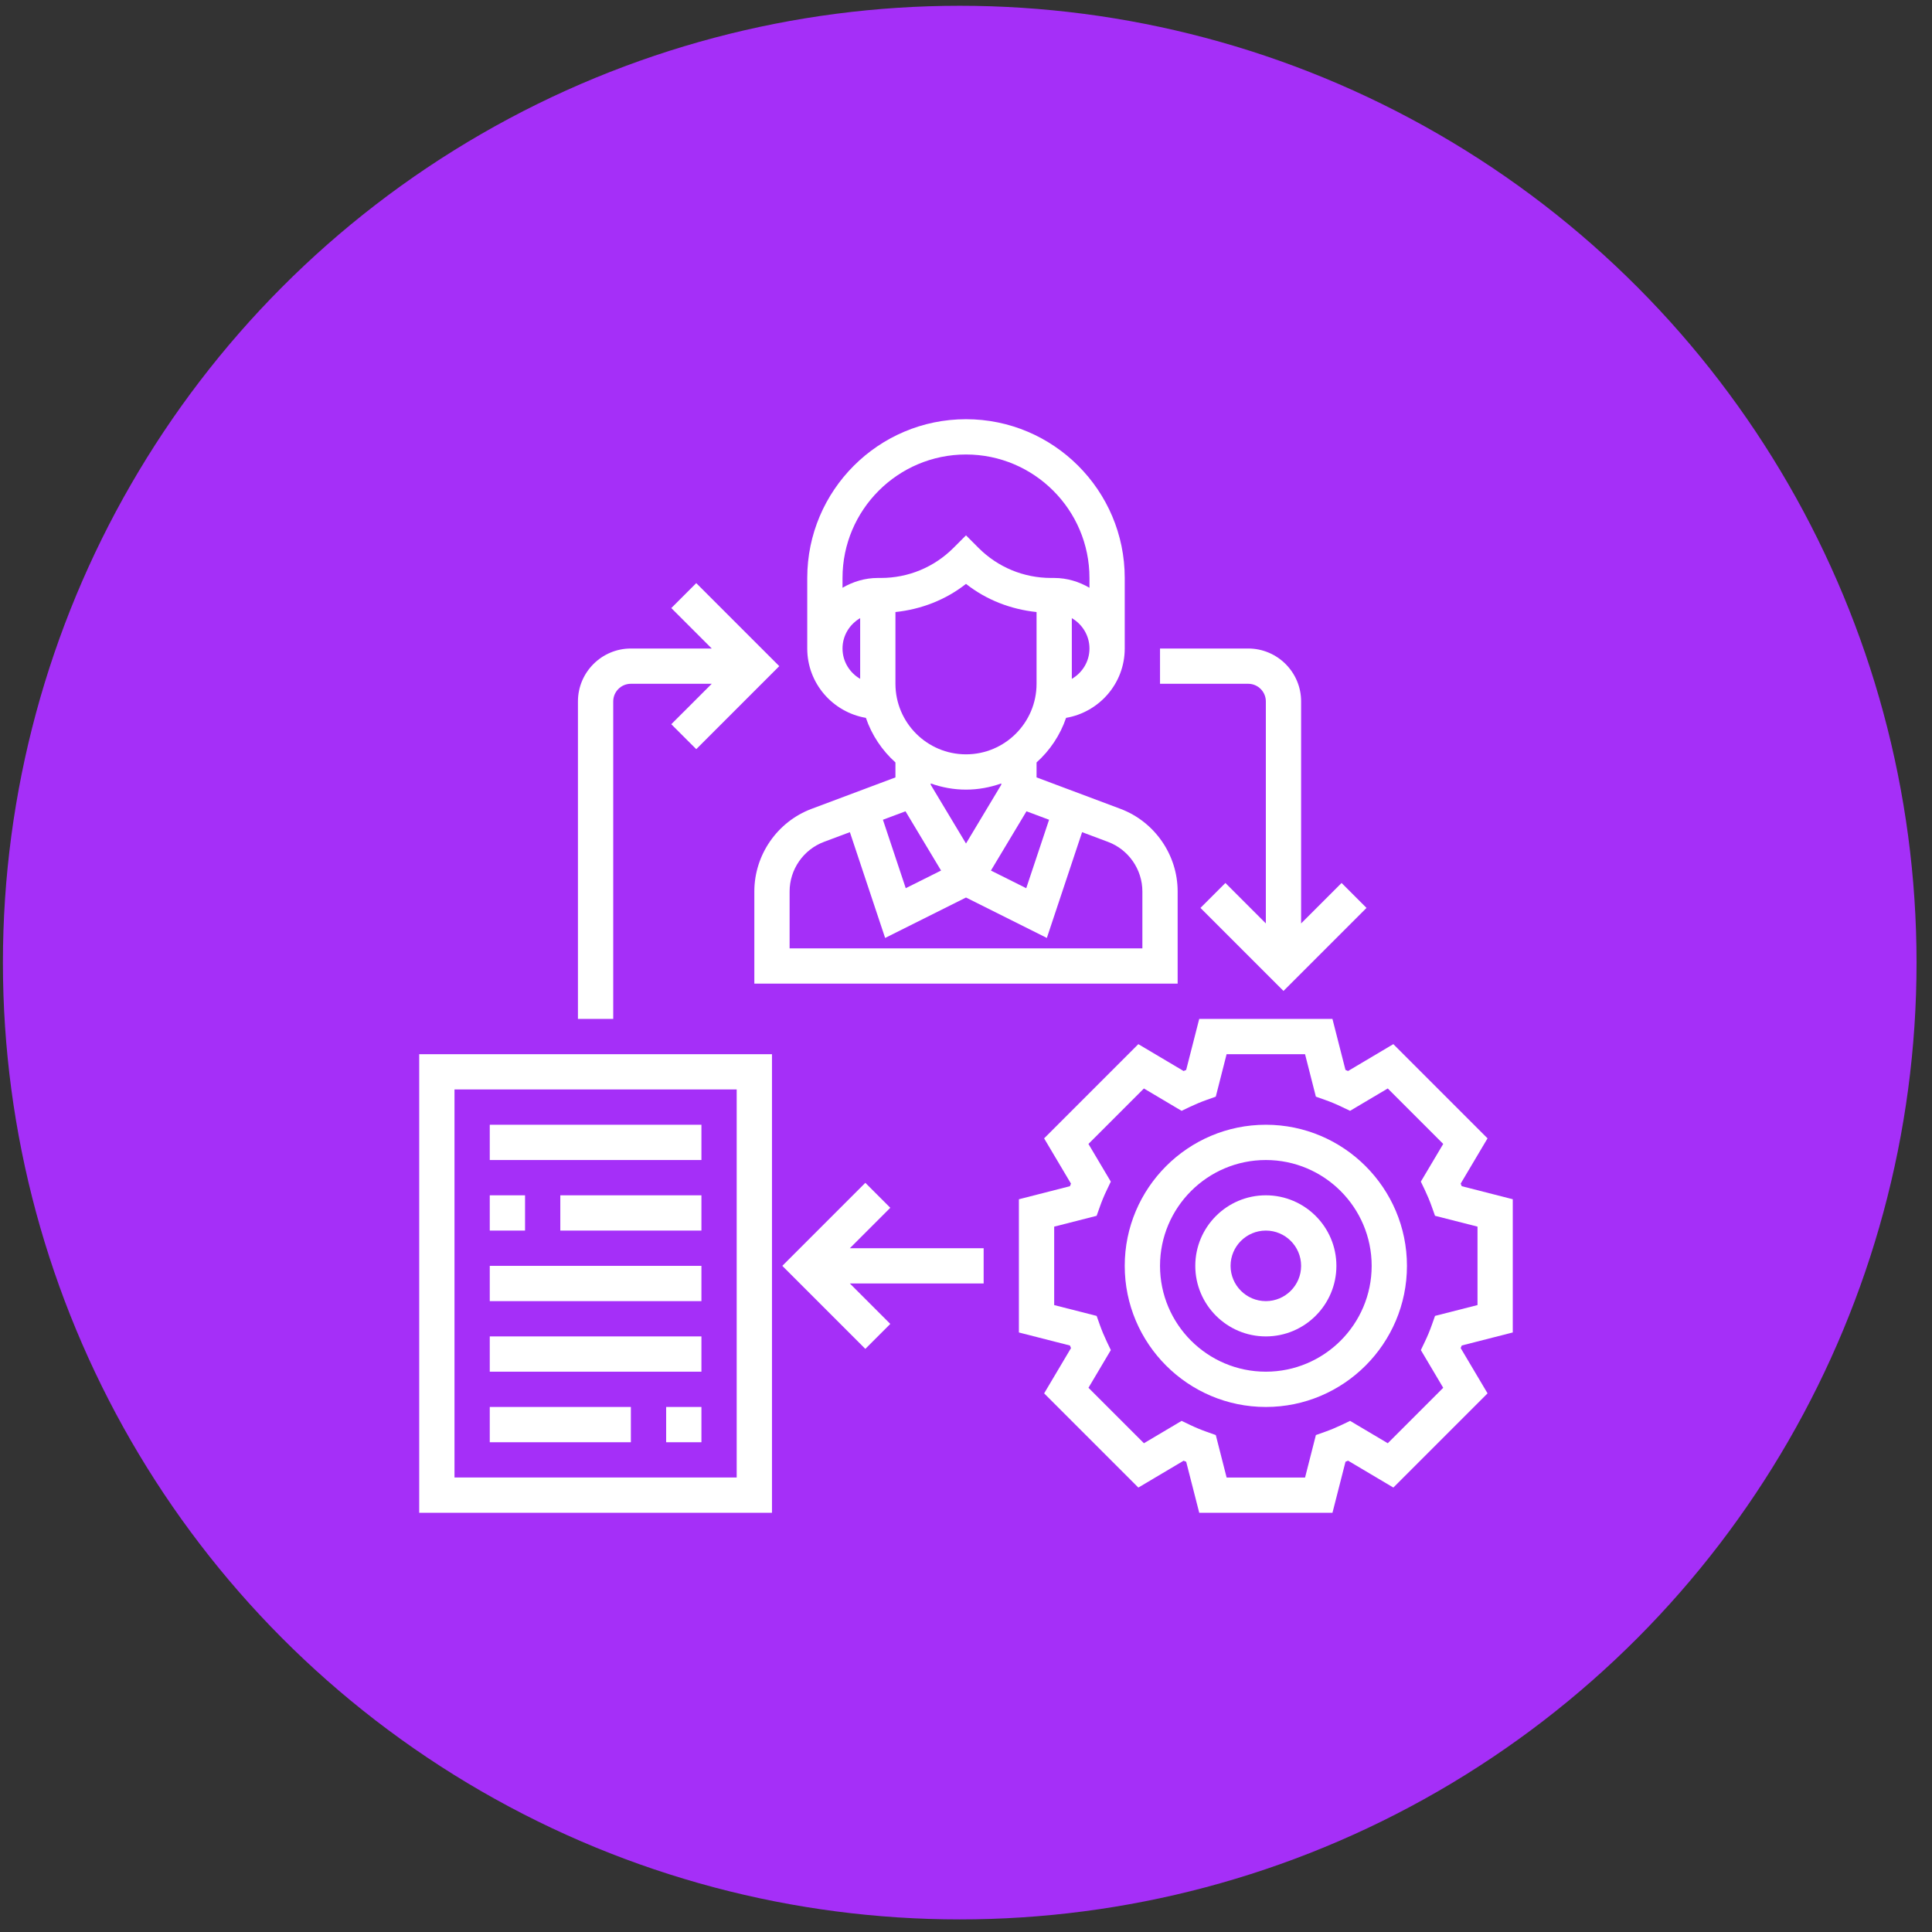 <svg width="106" height="106" viewBox="0 0 106 106" fill="none" xmlns="http://www.w3.org/2000/svg">
<rect x="0" y="0" width="106" height="106" fill="#333333" stroke="none"/>
<circle cx="52.656" cy="52.813" r="52.496" fill="#A52FF8"/>
<g clip-path="url(#clip0_684_3282)">
<path d="M82.999 73.106V65.797L80.199 65.081C80.18 65.034 80.161 64.987 80.14 64.94L81.614 62.456L76.446 57.287L73.962 58.761C73.914 58.741 73.867 58.721 73.82 58.702L73.105 55.903H65.796L65.08 58.703C65.033 58.722 64.986 58.742 64.939 58.762L62.455 57.288L57.286 62.457L58.76 64.941C58.74 64.989 58.721 65.036 58.701 65.082L55.902 65.798V73.107L58.702 73.822C58.721 73.869 58.741 73.917 58.761 73.963L57.287 76.448L62.456 81.616L64.94 80.142C64.988 80.163 65.035 80.182 65.081 80.201L65.797 83H73.106L73.821 80.2C73.868 80.181 73.916 80.162 73.963 80.141L76.447 81.615L81.615 76.447L80.141 73.963C80.162 73.915 80.181 73.868 80.2 73.821L82.999 73.106ZM79.183 76.142L76.141 79.184L74.073 77.957L73.607 78.18C73.307 78.322 73 78.451 72.685 78.562L72.197 78.735L71.603 81.065H67.299L66.705 78.735L66.218 78.562C65.902 78.451 65.594 78.323 65.295 78.18L64.83 77.957L62.762 79.184L59.719 76.142L60.946 74.073L60.724 73.608C60.581 73.308 60.453 73.001 60.341 72.686L60.168 72.198L57.838 71.604V67.3L60.167 66.706L60.34 66.219C60.451 65.903 60.579 65.595 60.723 65.296L60.945 64.831L59.718 62.763L62.761 59.72L64.829 60.947L65.294 60.724C65.594 60.582 65.901 60.454 66.217 60.342L66.704 60.169L67.298 57.839H71.602L72.196 60.168L72.684 60.341C72.999 60.452 73.307 60.58 73.606 60.724L74.072 60.946L76.14 59.719L79.183 62.762L77.955 64.83L78.178 65.295C78.32 65.595 78.449 65.902 78.56 66.218L78.733 66.705L81.064 67.299V71.603L78.734 72.197L78.561 72.685C78.451 73 78.322 73.308 78.179 73.607L77.956 74.073L79.183 76.142Z" fill="white"/>
<path d="M69.451 61.71C65.182 61.71 61.709 65.183 61.709 69.452C61.709 73.721 65.182 77.194 69.451 77.194C73.72 77.194 77.193 73.721 77.193 69.452C77.193 65.183 73.72 61.71 69.451 61.71ZM69.451 75.258C66.249 75.258 63.645 72.654 63.645 69.452C63.645 66.249 66.249 63.645 69.451 63.645C72.653 63.645 75.257 66.249 75.257 69.452C75.257 72.654 72.653 75.258 69.451 75.258Z" fill="white"/>
<path d="M69.451 65.581C67.316 65.581 65.58 67.317 65.58 69.451C65.58 71.586 67.316 73.323 69.451 73.323C71.586 73.323 73.322 71.586 73.322 69.451C73.322 67.317 71.586 65.581 69.451 65.581ZM69.451 71.387C68.384 71.387 67.516 70.519 67.516 69.451C67.516 68.384 68.384 67.516 69.451 67.516C70.519 67.516 71.386 68.384 71.386 69.451C71.386 70.519 70.519 71.387 69.451 71.387Z" fill="white"/>
<path d="M47.508 39.386C47.832 40.336 48.396 41.174 49.129 41.832V42.653L44.527 44.378C42.649 45.082 41.387 46.903 41.387 48.908V53.968H64.612V48.908C64.612 46.903 63.35 45.082 61.473 44.377L56.871 42.652V41.832C57.603 41.175 58.167 40.337 58.491 39.386C60.315 39.073 61.709 37.491 61.709 35.581V31.71C61.709 26.908 57.802 23 53 23C48.197 23 44.29 26.908 44.29 31.71V35.581C44.29 37.491 45.684 39.073 47.508 39.386ZM54.935 43.055L53 46.28L51.064 43.055V42.984C51.671 43.2 52.32 43.323 53 43.323C53.679 43.323 54.328 43.199 54.935 42.984V43.055ZM49.681 44.512L51.632 47.763L49.694 48.731L48.442 44.976L49.681 44.512ZM62.677 48.908V52.032H43.322V48.908C43.322 47.704 44.079 46.613 45.206 46.19L46.629 45.657L48.563 51.461L53 49.243L57.436 51.461L59.37 45.657L60.794 46.191C61.92 46.613 62.677 47.704 62.677 48.908ZM57.558 44.976L56.305 48.732L54.367 47.763L56.318 44.512L57.558 44.976ZM53 41.387C50.865 41.387 49.129 39.651 49.129 37.516V33.58C50.545 33.43 51.882 32.914 53 32.035C54.117 32.915 55.454 33.43 56.871 33.58V37.516C56.871 39.651 55.135 41.387 53 41.387ZM58.806 37.247V33.915C59.382 34.251 59.774 34.868 59.774 35.582C59.774 36.295 59.382 36.911 58.806 37.247ZM53 24.936C56.734 24.936 59.774 27.974 59.774 31.71V32.248C59.202 31.915 58.547 31.71 57.838 31.71H57.672C56.165 31.71 54.748 31.123 53.684 30.058L53 29.372L52.315 30.058C51.25 31.123 49.834 31.71 48.327 31.71H48.161C47.453 31.71 46.797 31.915 46.225 32.248V31.71C46.225 27.974 49.265 24.936 53 24.936ZM47.193 33.914V37.246C46.617 36.91 46.225 36.293 46.225 35.58C46.225 34.867 46.617 34.25 47.193 33.914Z" fill="white"/>
<path d="M23 83H42.355V57.839H23V83ZM24.936 59.774H40.419V81.064H24.936V59.774Z" fill="white"/>
<path d="M26.871 61.71H38.484V63.645H26.871V61.71Z" fill="white"/>
<path d="M26.871 65.581H28.807V67.516H26.871V65.581Z" fill="white"/>
<path d="M30.742 65.581H38.484V67.516H30.742V65.581Z" fill="white"/>
<path d="M26.871 69.452H38.484V71.387H26.871V69.452Z" fill="white"/>
<path d="M26.871 73.323H38.484V75.258H26.871V73.323Z" fill="white"/>
<path d="M36.549 77.194H38.484V79.129H36.549V77.194Z" fill="white"/>
<path d="M26.871 77.194H34.613V79.129H26.871V77.194Z" fill="white"/>
<path d="M48.846 66.265L47.477 64.897L42.922 69.452L47.477 74.007L48.846 72.638L46.627 70.419H53.968V68.484H46.627L48.846 66.265Z" fill="white"/>
<path d="M33.645 38.484C33.645 37.951 34.078 37.516 34.612 37.516H39.05L36.831 39.735L38.2 41.103L42.755 36.548L38.2 31.993L36.831 33.362L39.05 35.581H34.612C33.012 35.581 31.709 36.883 31.709 38.484V55.903H33.645V38.484Z" fill="white"/>
<path d="M69.451 38.484V50.664L67.232 48.445L65.864 49.813L70.419 54.368L74.974 49.813L73.606 48.445L71.386 50.664V38.484C71.386 36.883 70.084 35.581 68.483 35.581H63.645V37.516H68.483C69.017 37.516 69.451 37.951 69.451 38.484Z" fill="white"/>
</g>
<defs>
<clipPath id="clip0_684_3282">
<rect width="60" height="60" fill="white" transform="translate(23 23)"/>
</clipPath>
</defs>
</svg>

